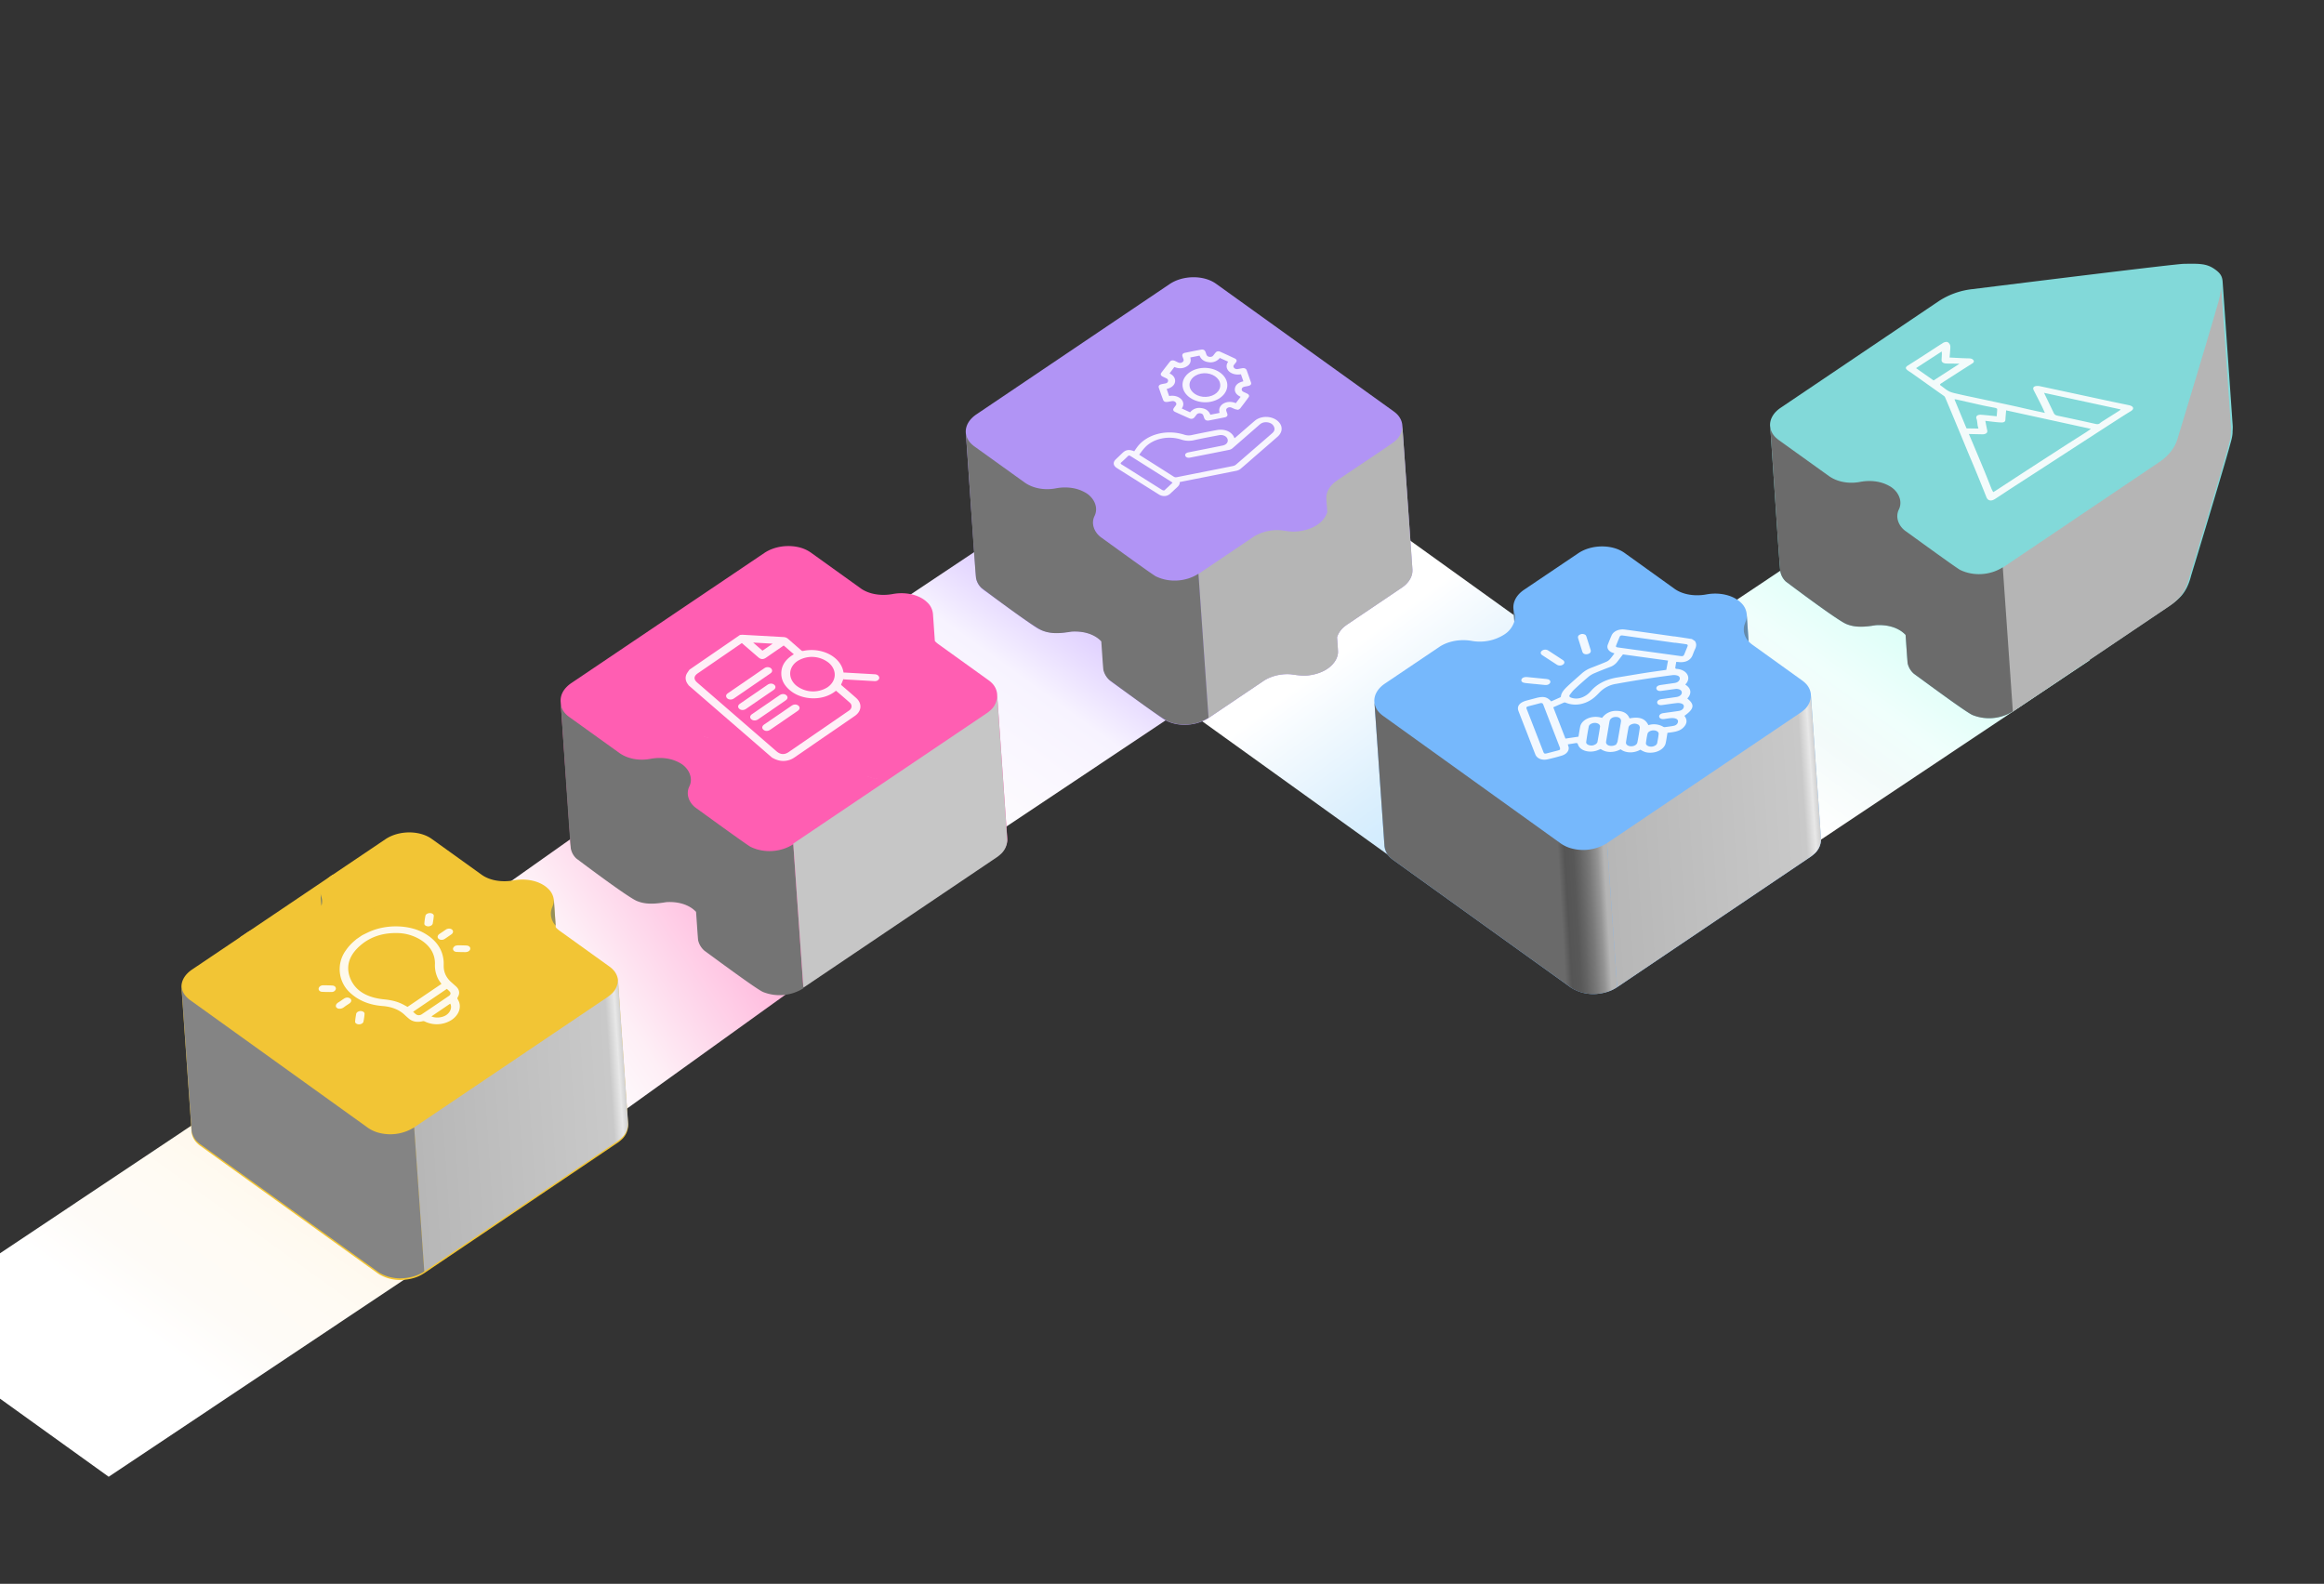 <svg xmlns="http://www.w3.org/2000/svg" width="628" height="428" fill="none">
  <rect width="100%" height="100%" fill="#333333" stroke="none"/>
  <g clip-path="url(#a)">
    <path fill="url(#b)" d="m29.38 399.07-57.72-41.48 108.97-72.71 57.72 41.48-108.97 72.7Z"/>
    <path fill="url(#c)" d="M140.6 320.3 112.8 256l87.82-62.11 60.49 39.78-120.52 86.63Z"/>
    <path fill="url(#d)" d="m310.6 184.67 63.42-43.65 81.2 58.35-57.85 47.66-86.76-62.36Z"/>
    <path fill="url(#e)" d="m228.16 252.59-57.72-41.48 108.96-72.7 57.72 41.47-108.97 72.71Z"/>
    <path fill="#5B6D75" d="m185.13 171.23-.25-3.5a3 3 0 0 0 .03.25l.01.1a4.35 4.35 0 0 0 .12.52l.04.14.07.25.03.12.03.13.02.15.02.15.02.13v.09c.04.49-.01.98-.14 1.47Z" style="mix-blend-mode:multiply"/>
    <path fill="#B194F5" d="M381.67 154.4c-.1 1.85-1.37 3.41-2.86 4.4l-14.77 9.97c-.26.18-.52.37-.76.57a6.07 6.07 0 0 0-1.97 2.86c.01.26.29 3.9.25 4.03-.01.66-.2 1.3-.48 1.89-1.33 2.6-4.3 3.93-7.08 4.33-1.72.29-3.43.01-5.13-.23-1.52-.13-3.06.03-4.52.46-.9.27-1.78.64-2.6 1.12l-.4.26-14.76 9.96-.34.21c-3.57 2.14-8.73 2.28-12.2-.13l-13.47-9.67a6.96 6.96 0 0 1-1.47-1.47 4.68 4.68 0 0 1-.85-2.34l-.51-7.28c-1.79-1.93-4.52-2.7-7.08-2.73-1.31-.06-2.59.27-3.88.4-2.04.16-4.16-.1-6.03-.99-.74-.16-13.76-9.8-14.72-10.4a6.14 6.14 0 0 1-1.67-1.75 4.59 4.59 0 0 1-.63-1.76c-.03-.19-1.55-21.99-2.32-33-.25-3.51-.41-5.92-.44-6.18v.02c-.13-1.77.83-3.6 2.86-4.97l52.22-35.21c3.6-2.43 9.22-2.47 12.53-.1l48.02 34.5c.38.27.7.56 1 .86.82.89 1.26 1.9 1.33 2.94v-.03l2.73 38.93v.53Z"/>
    <path fill="#B5B5B5" d="M381.67 154.4v-.52l-2.73-38.93a5.27 5.27 0 0 1-1.92 4.2c-.63.7-15.73 10.56-16.47 11.27-1.1.93-2 2.23-2.13 3.7-.08.43.23 3.76.24 4.27-1.15 3.55-5.27 5.12-8.73 5.25-1.27.08-2.53-.2-3.79-.35a12.31 12.31 0 0 0-6.84 1.43c-.23.13-.45.26-.67.41l-14.77 9.96 2.72 38.93 14.78-9.96.4-.25c.8-.5 1.68-.86 2.59-1.13 1.46-.43 3-.59 4.52-.46 1.7.24 3.41.52 5.13.23 2.78-.4 5.75-1.73 7.08-4.33.28-.59.47-1.23.48-1.88.03-.14-.24-3.78-.26-4.04a6.05 6.05 0 0 1 1.97-2.85c.25-.2.5-.4.77-.58l14.77-9.96c1.5-1 2.76-2.56 2.86-4.4Z" style="mix-blend-mode:multiply"/>
    <path fill="#747474" d="M326.58 193.97a12.07 12.07 0 0 1-10.8 1.03c-1.54-.52-14.4-10.1-15.9-11.16a5.26 5.26 0 0 1-1.7-2.74c-.07.19-.56-7.63-.59-7.79-2.03-2.14-5.2-2.82-8.06-2.62-2.61.42-5.34.75-7.86-.29-2.23-.82-14.48-10.04-16.46-11.53a4.97 4.97 0 0 1-1.44-2.59c-.23-.65-2.64-38.68-2.78-39.32a4.92 4.92 0 0 0 1.6 3.08c.22.22.47.42.72.6l13.58 9.75c2.35 1.65 5.39 2.09 8.18 1.62 2.68-.55 5.6-.34 8.03 1 2.3 1.18 3.9 3.95 2.66 6.45-.99 2.04-.07 4.37 1.73 5.72.65.45 14.52 10.57 14.94 10.61 3.58 1.72 8.1 1.4 11.42-.75l2.73 38.93Z" style="mix-blend-mode:multiply"/>
    <path fill="url(#f)" d="m455.74 251.13-57.72-41.48 108.96-72.7 57.72 41.48-108.96 72.7Z"/>
    <path fill="#82D9D9" d="m588.35 162.1-.05.05.05-.05ZM587.34 162.93a.43.43 0 0 1-.04.03l.04-.03ZM588.3 162.15l-.09.07.09-.07ZM587.3 162.96l-.14.1.14-.1Z"/>
    <path fill="#82D9D9" d="M603.3 116.8c-.03 1.4-.54 2.82-.9 4.21-.86 3.06-1.77 6.14-2.68 9.2-2.5 8.43-5.05 16.88-7.61 25.28-.62 2.46-1.61 4.7-3.53 6.4-.6.55-1.23 1.06-1.91 1.52l-42.74 28.82a12.07 12.07 0 0 1-10.81 1.03c-1.54-.52-14.4-10.1-15.9-11.16a5.25 5.25 0 0 1-1.7-2.74c-.07.19-.56-7.63-.59-7.8-2.03-2.13-5.2-2.81-8.06-2.6-2.62.4-5.34.74-7.86-.3-2.23-.82-14.48-10.04-16.46-11.53a4.98 4.98 0 0 1-1.44-2.59c-.22-.63-2.5-36.37-2.76-39.15v-.03l-.01-.06-.01-.08v.04c-.18-1.8.78-3.68 2.85-5.07l42.78-28.85a20.7 20.7 0 0 1 8.96-3.2c14.5-1.8 54.84-6.8 57.14-6.84 4.43-.08 6.29-.09 8.52 1.52.43.3.77.6 1.04.88.65.7.91 1.41.98 2.36l2.73 38.93c.04.57 0 1.1-.04 1.82Z"/>
    <path fill="#B5B5B5" d="M602.82 117.2c-.02 1.39-.53 2.82-.9 4.21a684.6 684.6 0 0 1-2.67 9.2 3748.6 3748.6 0 0 1-7.61 25.28c-.62 2.46-1.62 4.69-3.53 6.4a14.9 14.9 0 0 1-1.91 1.52l-42.75 28.81-2.72-38.93 42.74-28.81c.3-.21.6-.42.9-.65 1.1-.86 2.08-1.88 2.85-3.06.99-1.46 1.28-2.95 1.83-4.67l1.4-4.63a3507.1 3507.1 0 0 0 7.96-26.63c.84-3.14 1.92-5.68 1.72-8.78l2.73 38.93c.03.57 0 1.1-.03 1.81Z" style="mix-blend-mode:multiply"/>
    <path fill="#6B6B6B" d="M543.93 192.23a12.06 12.06 0 0 1-10.81 1.03c-1.54-.52-14.4-10.1-15.9-11.16a5.26 5.26 0 0 1-1.7-2.74c-.06.2-.56-7.63-.59-7.79-2.03-2.14-5.2-2.82-8.06-2.62-2.61.42-5.34.75-7.86-.29-2.22-.82-14.48-10.04-16.46-11.53a4.97 4.97 0 0 1-1.44-2.59c-.22-.64-2.64-38.68-2.78-39.31a4.92 4.92 0 0 0 1.6 3.08c.22.2.47.4.72.6l13.58 9.74c2.35 1.65 5.39 2.09 8.18 1.62 2.68-.55 5.6-.34 8.03 1 2.3 1.17 3.9 3.95 2.66 6.45-.98 2.04-.07 4.37 1.73 5.72.65.45 14.52 10.57 14.94 10.61 3.58 1.72 8.1 1.4 11.43-.75l2.72 38.93Z" style="mix-blend-mode:multiply"/>
    <g fill="#fff" opacity=".9">
      <path d="M306.5 121.95c.29-.42.55-.82.84-1.2 2.61-3.42 7.88-4.8 12.7-3.28a3.7 3.7 0 0 0 1.98.1c2.24-.48 4.49-.92 6.74-1.35 1.89-.36 3.62.23 4.48 1.5.14.2.23.43.36.7l.4-.32c1.69-1.46 3.35-2.92 5.05-4.37 1.95-1.66 5.35-1.33 6.78.65.83 1.15.61 2.57-.59 3.62-2.03 1.78-4.07 3.55-6.12 5.32-1.3 1.14-2.59 2.28-3.92 3.4-.27.22-.67.4-1.06.49-4.9.99-9.82 1.96-14.73 2.93l-.63.13c.08.67-.38 1.13-.9 1.6-.56.5-1.1 1.03-1.66 1.54-.84.77-2.04.85-3.07.21-3.77-2.37-7.55-4.74-11.31-7.12-1.06-.67-1.17-1.56-.32-2.38l1.8-1.72c.92-.88 1.78-1.01 3.17-.45Zm1.33.93c3.15 2 6.25 3.95 9.33 5.92.3.19.54.21.89.14 5.06-1.01 10.12-2 15.18-3.02.27-.06.56-.2.75-.36 2.11-1.81 4.2-3.64 6.3-5.46 1.2-1.03 2.4-2.06 3.57-3.1.68-.61.7-1.3.23-2-.4-.6-1.28-.96-2.2-.9-.67.05-1.15.32-1.57.7l-7.22 6.3c-.23.2-.55.38-.87.45-3.53.72-7.06 1.41-10.59 2.1-.67.14-1.17-.06-1.33-.48-.15-.43.16-.78.83-.93l.4-.08c2.84-.56 5.7-1.12 8.54-1.7.3-.05.6-.12.86-.24.8-.38 1.06-1.14.67-1.82-.35-.61-1.27-.97-2.15-.8-2.25.43-4.52.84-6.74 1.34a6.3 6.3 0 0 1-3.52-.16c-3.54-1.14-7.54-.25-9.76 2.1-.6.62-1.06 1.31-1.6 2Zm9.02 7.56-.29-.22-11.1-7c-.28-.17-.46-.16-.68.05-.56.55-1.12 1.1-1.72 1.62-.31.26-.32.41.07.65 1.88 1.16 3.74 2.34 5.6 3.52l5.35 3.37c.14.08.49.14.55.09.76-.68 1.48-1.37 2.23-2.08ZM334.58 110.74c-.27-.05-.55-.08-.79-.16-.33-.11-.64-.27-.95-.4a1.16 1.16 0 0 0-1.07.01c-.36.2-.49.48-.4.8.07.29.2.57.28.85.15.48-.08.81-.7.94a403 403 0 0 1-4.24.84c-.64.12-1.07-.08-1.27-.57-.1-.25-.18-.51-.27-.77-.12-.34-.4-.54-.87-.6-.46-.04-.76.11-.99.4-.18.23-.35.48-.55.71-.32.38-.82.5-1.34.27-1.3-.57-2.58-1.15-3.86-1.74-.55-.26-.66-.62-.35-1.06.16-.25.35-.48.53-.72.2-.29.18-.57-.06-.83-.25-.28-.62-.38-1.04-.31-.38.06-.74.15-1.1.2-.61.1-1.06-.06-1.22-.51-.42-1.11-.81-2.23-1.19-3.35-.14-.44.14-.77.7-.91.37-.09.74-.15 1.1-.22.42-.09.65-.3.7-.62.06-.3-.07-.57-.44-.75l-.97-.46c-.58-.29-.7-.64-.37-1.09.73-.96 1.48-1.93 2.23-2.88.36-.46.84-.54 1.45-.27l.8.39c.37.17.75.2 1.1-.01.37-.21.5-.5.38-.84-.09-.26-.19-.51-.27-.77-.15-.48.06-.84.66-.97 1.44-.3 2.9-.59 4.35-.86.61-.1 1 .11 1.2.6l.26.73c.12.34.39.57.85.62.46.05.8-.1 1.03-.4.18-.24.36-.48.56-.71.33-.4.8-.5 1.33-.25 1.3.59 2.6 1.18 3.88 1.79.54.25.65.64.34 1.06l-.54.68c-.22.27-.2.56.03.82.25.27.62.38 1.05.3l1.05-.2c.68-.12 1.13.07 1.31.57l1.14 3.24c.17.5-.08.81-.72.96-.33.08-.67.13-1 .2-.44.1-.71.3-.77.67-.05.34.14.58.52.76.3.14.63.28.93.44.52.25.67.63.38 1.02-.73 1-1.48 2-2.24 2.98-.12.14-.34.24-.56.39ZM321.64 96.6c.29 1.01.02 1.87-1.05 2.47-1.05.6-2.2.55-3.25.1l-1.3 1.75c2 .82 2.27 3.46-.78 4.2l.67 1.9c2.62-.49 4.76 1.47 3.41 3.37l2.26 1.03a3.12 3.12 0 0 1 2.94-1.15c1.34.14 2.14.8 2.53 1.8l2.12-.42.38-.1c-.66-2.12 1.94-3.65 4.38-2.6l1.3-1.72c-1.09-.51-1.7-1.26-1.54-2.27.16-1.03 1.02-1.63 2.28-1.92l-.66-1.9c-2.77.48-4.78-1.54-3.45-3.4l-2.26-1.01a3.15 3.15 0 0 1-2.94 1.15c-1.34-.14-2.14-.8-2.54-1.78l-2.5.5Z"/>
      <path d="M324.04 99.55c3.2-.62 6.52.87 7.4 3.34.89 2.48-1.05 5.05-4.29 5.68-3.17.63-6.53-.9-7.39-3.35-.88-2.52 1.01-5.02 4.28-5.67Zm5.57 3.72c-.6-1.7-2.88-2.75-5.07-2.32-2.23.44-3.56 2.18-2.96 3.9.6 1.71 2.89 2.75 5.12 2.3 2.22-.45 3.5-2.17 2.9-3.88Z"/>
    </g>
    <path fill="#fff" d="M526.82 96.61c1.9.1 3.53.2 5.17.23.62 0 1.01.16 1.26.47.26.33.12.65-.3.91-1.55.98-3.09 1.96-4.62 2.95-1.28.81-2.53 1.63-3.8 2.44-.34.22-.39.39-.03.63.74.5 1.37 1.1 2.2 1.52.72.35 1.65.53 2.52.73 1.7.4 3.41.75 5.12 1.11 3.17.68 6.34 1.35 9.5 2.04 1.59.34 3.16.72 4.74 1.07 1.31.3 2.63.57 4 .87-.32-.7-.6-1.35-.91-1.98-.69-1.36-1.38-2.73-2.09-4.1-.22-.41-.28-.85.28-1.09.33-.14.94-.14 1.36-.05 3.7.78 7.4 1.59 11.1 2.38l8.31 1.79 4.64.96c1.26.26 1.56.99.53 1.62-2.2 1.33-4.31 2.73-6.45 4.1l-5.44 3.52-7.4 4.8-5.32 3.45-7.58 4.9c-1.52.99-3 2-4.54 2.98-1.06.67-1.93.44-2.3-.52-.83-2.1-1.68-4.2-2.55-6.31-.77-1.9-1.58-3.78-2.37-5.66-1.06-2.56-2.1-5.11-3.17-7.66a1013 1013 0 0 0-1.55-3.74c-.52-1.22-1.02-2.45-1.56-3.67-.08-.19-.35-.35-.55-.5l-1.87-1.32-6.47-4.6c-.4-.28-.83-.53-1.21-.82-.65-.5-.6-.85.11-1.3a671.8 671.8 0 0 0 4.4-2.81c1.71-1.1 3.39-2.23 5.12-3.31.26-.17.85-.3 1.1-.22.34.12.6.46.72.73.14.32.11.67.1 1-.05.84-.13 1.67-.2 2.46Zm15.28 14.28c-.07.88-.15 1.74-.2 2.61-.04.46-.4.68-1.06.66-.5-.01-1-.05-1.49-.1-.95-.1-1.9-.22-2.87-.34.18.92.34 1.77.52 2.61.14.62-.4 1.05-1.32 1.03l-3.65-.08.81 1.88c1.1 2.63 2.22 5.26 3.3 7.9.7 1.67 1.34 3.36 2.02 5.04.12.29.3.56.45.88l.55-.31 6.53-4.27 5.55-3.6 7.43-4.8 4.96-3.15c.45-.29.87-.6 1.37-.96l-22.9-5Zm10.25-4.73c.9 1.87 1.77 3.65 2.62 5.44.18.38.48.62 1.08.74 3.41.72 6.83 1.45 10.22 2.22.6.13.93.04 1.26-.26.1-.1.25-.2.39-.3l4.85-3.07c.11-.08.18-.19.28-.3l-20.7-4.47Zm-12.8 6.34c.06-.69.13-1.33.14-1.97 0-.1-.3-.25-.5-.3-1.18-.24-2.39-.45-3.57-.71l-7-1.58c-.13-.03-.28-.02-.48-.03l3.26 7.85 3.23.05c-.1-.33-.17-.57-.22-.82-.05-.27-.06-.54-.1-.8-.06-.34-.07-.68-.2-1-.3-.72.25-1.2 1.35-1.1 1.39.1 2.76.27 4.1.4Zm-10.08-14.2-.8-.03c-.93-.02-1.85 0-2.76-.04-.8-.03-1.28-.4-1.25-.93l.08-1.56c.01-.2-.02-.41-.04-.76l-6.94 4.5 4.75 3.33 6.97-4.5Z" opacity=".9"/>
    <path fill="#76B8FC" d="M489.35 187.74v-.05a4.75 4.75 0 0 0-1.33-2.91c-.29-.3-.62-.6-1-.87l-13.47-9.68c-.37-.26-.7-.55-.98-.85l-.05-.06-.5-7.2v.05a4.79 4.79 0 0 0-1.36-3.1c-.3-.3-.63-.6-1.02-.88-2.24-1.6-5.52-2.13-8.54-1.56-3.16.59-6.44.04-8.62-1.53L439 149.42c-3.32-2.38-8.93-2.34-12.53.09l-14.66 9.88c-2 1.36-3 3.22-2.85 5.08l.24 3.49a6.4 6.4 0 0 1-2.75 3.53 12.3 12.3 0 0 1-8.75 1.7c-3.08-.55-6.43.05-8.8 1.65l-14.66 9.88c-2.03 1.37-3 3.21-2.85 4.98v-.02l2.72 38.9a4.76 4.76 0 0 0 .13.77c.2.8.64 1.54 1.2 2.14.3.31.63.6 1 .87l48.02 34.49a11.28 11.28 0 0 0 7.44 1.69c1.11-.13 2.22-.4 3.26-.81.64-.26 1.25-.59 1.83-.97l52.22-35.2c.38-.26.72-.54 1.05-.84a5.3 5.3 0 0 0 1.82-3.82c0-.25-2.63-37.5-2.74-39.15Zm-80.34-22.94-.01-.09.02.13v-.04Z"/>
    <path fill="url(#g)" d="M492.09 226.9c0-.26-2.73-38.93-2.74-39.21a5.23 5.23 0 0 1-1.8 4.1c-.34.3-.68.58-1.06.83l-52.22 35.21 2.73 38.93 52.22-35.2c.38-.26.72-.54 1.05-.84a5.31 5.31 0 0 0 1.82-3.82Z" style="mix-blend-mode:multiply"/>
    <path fill="url(#h)" d="M434.27 227.83a12.1 12.1 0 0 1-9.06 1.57 9.39 9.39 0 0 1-3.47-1.48l-48.01-34.48a6.7 6.7 0 0 1-1-.87 4.67 4.67 0 0 1-1.33-2.91l2.72 38.93a4.99 4.99 0 0 0 1.33 2.91c.3.3.62.6 1 .87l48.02 34.48c.15.11.31.22.48.32a11.27 11.27 0 0 0 6.95 1.37 12.3 12.3 0 0 0 3.27-.81c.64-.27 1.25-.59 1.83-.97l-2.73-38.93Z" style="mix-blend-mode:multiply"/>
    <path fill="#5B6D75" d="m409.21 167.96-.24-3.5c0 .09.01.17.03.25l.01.1.09.41.03.12.04.13.07.25.03.12c0 .05.02.09.03.13l.02.15.02.15.01.13.01.08v.01c.03.5-.02.98-.15 1.47Z" style="mix-blend-mode:multiply"/>
    <path fill="#5B6D75" d="M472.02 166.1c.02.45.22 3.28.5 7.22a4.8 4.8 0 0 1-1.29-2.76v-.14a3.75 3.75 0 0 1 0-.66 4.1 4.1 0 0 1 .06-.48v-.02l.07-.3v-.02l.27-.75.18-.5.06-.19a4.63 4.63 0 0 0 .15-1.4Z" opacity=".6" style="mix-blend-mode:multiply"/>
    <g fill="#fff" opacity=".9">
      <path d="M452.43 171.97h-.17c-2.93-.42-12.23-1.73-13.23-1.85-1.57-.2-3.04.46-3.54 1.59-.37.83-.7 1.67-1.03 2.51-.34.92.2 1.78 1.33 2.18l.48.16c-.43.55-.8 1.1-1.26 1.6-.24.27-.6.53-.99.69-1.34.57-2.72 1.1-4.09 1.63a8 8 0 0 0-2.45 1.47c-1.24 1.11-2.51 2.2-3.72 3.33-.96.9-1.87 1.81-1.97 2.95-.01.07-.08.17-.17.21l-2.45 1.1c-1.13-1.24-2.06-1.44-4.14-.9l-2.48.66c-1.92.5-2.73 1.54-2.21 2.87.72 1.88 1.46 3.76 2.2 5.65.78 2.02 1.55 4.04 2.35 6.06.42 1.08 1.79 1.65 3.28 1.32 1.3-.29 2.6-.63 3.86-1.01 1.34-.4 2.08-1.42 1.83-2.38l-.2-.66 2.11-.34c.4-.06.54.06.63.34.52 1.8 3.35 2.52 5.66 1.45l.47-.2c.7.48 1.53.79 2.57.8a5.66 5.66 0 0 0 2.82-.72c.7.53 1.54.8 2.57.83a5.5 5.5 0 0 0 2.78-.72c.93.58 1.62.8 2.52.81 2.11.06 4-1.06 4.32-2.6.2-.91.32-1.83.48-2.77 1.6-.19 3.22-.33 4.3-1.43 1.07-1.07 1.08-2.13.28-3.16 2.65-1.88 2.84-3.03.78-4.68.58-.63.9-1.3.8-2.03-.11-.72-.63-1.28-1.33-1.72.03-.06.03-.09.06-.11 1.73-1.85.22-4.02-2.48-4.15-.12 0-.32-.16-.3-.24.06-.54.17-1.09.27-1.66l.48.04c1.92.24 3.32-.4 3.9-1.78.21-.53.4-1.07.65-1.6.4-.8.52-1.57-.01-2.3l-.8-.52c-1.6-.25-3.17-.5-4.76-.72Zm-30.9 30.1c.07.17.02.36.01.53-.24.09-.4.16-.56.2l-2.92.76c-.63.17-.82.1-.99-.34l-4.52-11.63c-.18-.47-.08-.59.6-.77.98-.26 1.95-.5 2.93-.77.5-.14.79-.05.93.31 1.5 3.91 3.02 7.81 4.53 11.72Zm9.82-1.07c-.61.43-1.17.55-1.77.41-.62-.14-1.02-.46-.95-.94.2-1.4.42-2.79.7-4.18.12-.55.91-.95 1.67-.94.78.01 1.44.45 1.37 1.02-.2 1.38-.45 2.76-.7 4.14-.04.2-.26.4-.32.49Zm5.4.18a2.5 2.5 0 0 1-1.86.33c-.6-.16-.96-.56-.89-1.07.13-.86.29-1.71.43-2.57.17-.97.32-1.95.5-2.93.13-.75.83-1.22 1.75-1.2.9 0 1.47.53 1.35 1.26-.3 1.78-.6 3.56-.92 5.34-.05.28-.24.56-.37.84Zm3.99.49c-.84-.02-1.45-.48-1.36-1.1.2-1.33.44-2.66.68-3.99.09-.46.49-.78 1.12-.95.58-.16 1.09-.07 1.7.3.05.14.28.43.24.71-.18 1.33-.4 2.66-.66 3.98-.12.63-.88 1.06-1.72 1.05Zm7.47-3.33c-.08.84-.25 1.68-.41 2.52-.04.18-.23.35-.3.46-.57.39-1.11.53-1.73.41-.59-.11-1.05-.48-1-.92.1-.84.23-1.68.43-2.52.13-.56.92-.94 1.69-.92.74.02 1.38.43 1.32.97Zm5.65-14.67c-.21.49-.67.8-1.37.9l-3.64.52c-.26.04-.54.1-.76.2-.45.22-.61.62-.44.96.17.35.6.53 1.2.46 1.17-.15 2.33-.32 3.49-.48l.45-.06c.89-.07 1.6.3 1.67.88.07.6-.5 1.15-1.37 1.29-1.16.18-2.32.33-3.48.5-.25.03-.5.05-.74.1-.7.12-1.13.5-1.06.95.06.46.57.73 1.29.64 1.35-.18 2.7-.4 4.05-.54.42-.05.92.01 1.27.15.55.2.7.62.53 1.08-.18.5-.65.8-1.34.9-1.28.2-2.55.36-3.82.54l-.46.07c-.63.13-1.02.5-.98.92.05.43.56.73 1.22.66.68-.07 1.37-.22 2.05-.26.41-.03.88.02 1.23.15.52.2.69.6.54 1.04-.14.46-.55.8-1.19.91-.76.15-1.55.24-2.33.34a.63.63 0 0 1-.36-.06 4.97 4.97 0 0 0-4.07-.47c-.86-1.8-2.43-2.35-5.1-1.83-.47-1.2-1.5-1.99-3.38-2.02a4.57 4.57 0 0 0-4.03 1.88l-.36-.09c-2.46-.66-5.19.54-5.57 2.47-.18.92-.31 1.84-.46 2.7l-3.52.52-3.29-8.46 2.85-1.26a.72.72 0 0 1 .45-.01c2.75 1.17 5.8.36 7.95-1.53.48-.42.9-.86 1.33-1.3a7.85 7.85 0 0 1 4.4-2.23 285.39 285.39 0 0 1 15.25-2.36c.44-.06.96 0 1.34.13.56.18.74.67.56 1.1Zm-3.59-2.65c-1.86.27-3.82.52-5.77.83-2.48.39-4.96.82-7.44 1.22-3.1.5-5.5 1.74-7.2 3.72a5.98 5.98 0 0 1-2.18 1.6c-1.05.45-2.09.5-3.12.14-.46-.16-.61-.42-.36-.76.38-.52.77-1.05 1.27-1.52a102.1 102.1 0 0 1 3.88-3.45 6.58 6.58 0 0 1 1.61-.92c1.33-.57 2.68-1.1 4.04-1.61a4.33 4.33 0 0 0 2-1.4l1.56-2.03 12.18 1.67-.47 2.51Zm5.73-6.32-.88 2.15c-.18.42-.4.52-1 .44l-16.84-2.32c-.61-.08-.7-.2-.53-.64l.86-2.12c.2-.46.37-.55 1-.46l13.8 1.93c.13.01.26.02.38.01l2.65.37c.6.08.72.21.56.63ZM422.37 179.58c.5-.36.48-.86-.06-1.22l-1.96-1.29c-.66-.42-1.3-.86-1.97-1.28a1.5 1.5 0 0 0-1.7.05c-.46.36-.45.85.07 1.2 1.3.86 2.62 1.71 3.94 2.57.52.33 1.2.32 1.68-.03Z"/>
      <path d="M414.75 184.83c.93.1 1.86.2 2.8.28.58.05 1.06-.16 1.29-.51.22-.36.14-.67-.32-.98-.12-.03-.33-.1-.56-.13l-5.3-.53c-.77-.08-1.38.2-1.53.67-.16.48.23.85 1 .94.87.1 1.75.18 2.62.27ZM429.01 176.77c.67-.16.99-.59.82-1.14-.37-1.21-.76-2.43-1.15-3.64-.06-.18-.19-.34-.24-.42-.48-.3-.93-.33-1.41-.14-.5.2-.73.56-.6 1l1.17 3.72c.17.53.74.77 1.41.62Z"/>
    </g>
    <path fill="#FF5EB2" fill-rule="evenodd" d="m271.65 218.98-.57-8.14-1.63-23.25v.02-.02l-.02-.24a4.8 4.8 0 0 0-1.31-2.68 6.6 6.6 0 0 0-1-.86l-13.56-9.75a6.6 6.6 0 0 1-.89-.78l-.05-.06-.5-7.2v.05a4.8 4.8 0 0 0-1.36-3.1c-.3-.3-.63-.6-1.01-.88-2.25-1.61-5.53-2.13-8.55-1.56-3.1.57-6.33.05-8.51-1.46l-13.58-9.75a9.47 9.47 0 0 0-3.62-1.52c-1.23-.25-2.54-.3-3.82-.17-1.84.2-3.63.8-5.1 1.78l-52.22 35.2c-1.8 1.23-2.76 2.81-2.85 4.4-.02.19-.01.38 0 .58v-.01m0 0 1.13 16.22 1.12 15.91.47 6.77a4.99 4.99 0 0 0 1.33 2.91c.3.3.63.6 1 .87h.01c.34.21 2.02 1.43 4.13 2.97 4.2 3.04 10.1 7.32 10.58 7.43 1.87.89 4 1.15 6.04.98.45-.04.9-.1 1.36-.18.83-.12 1.66-.25 2.5-.21 2.58.03 5.3.8 7.1 2.73l.5 7.28.02.21c.1.77.39 1.5.83 2.13a6.04 6.04 0 0 0 1.48 1.47l13.47 9.68c3.47 2.4 8.62 2.26 12.19.13l.34-.22 14.77-9.96a9.72 9.72 0 0 1 .49-.3l.75-.53c.27-.2.55-.4.82-.57l22.05-15.23.18.26 13.17-8.88a7.83 7.83 0 0 0 1.66-1.5 5.06 5.06 0 0 0 1.2-2.9v-.53l-.54-7.54" clip-rule="evenodd"/>
    <path fill="#747474" d="M217.09 267.07a12.06 12.06 0 0 1-10.81 1.03c-1.54-.52-14.4-10.1-15.9-11.17a5.26 5.26 0 0 1-1.7-2.73c-.06.19-.56-7.63-.59-7.79-2.03-2.14-5.2-2.82-8.06-2.62-2.61.42-5.34.75-7.86-.29-2.22-.82-14.48-10.04-16.46-11.53a4.97 4.97 0 0 1-1.44-2.59c-.22-.64-2.64-38.68-2.78-39.32a4.92 4.92 0 0 0 1.6 3.08c.22.22.47.42.72.6l13.58 9.75c2.35 1.65 5.39 2.09 8.18 1.61 2.68-.54 5.6-.33 8.03 1.01 2.3 1.17 3.9 3.95 2.66 6.45-.98 2.04-.07 4.37 1.73 5.72.65.45 14.52 10.57 14.94 10.61 3.58 1.72 8.1 1.4 11.43-.75l2.72 38.93Z" style="mix-blend-mode:multiply"/>
    <path fill="#C6C6C6" d="M272.19 227.04c0-.26-2.73-38.93-2.74-39.21a5.23 5.23 0 0 1-1.8 4.1c-.33.3-.68.58-1.05.83l-52.23 35.2 2.73 38.94 52.22-35.21c.38-.25.72-.53 1.05-.83a5.3 5.3 0 0 0 1.82-3.82Z" style="mix-blend-mode:multiply"/>
    <g fill="#fff" opacity=".9">
      <path d="m208.67 204.77-22.6-19.58c-.03-.06-.05-.12-.1-.17-.65-.83-.87-1.72-.54-2.63.18-.5.57-.94.87-1.42l13.65-9.38c.28-.02.55-.07.83-.05l10.94.61c.48.03.86.17 1.2.46l3.6 3.14c.16.14.28.19.54.14 5.03-1.05 10.08 1.57 10.84 5.62l.06.24h.45l7.9.45c.48.02.87.16 1.11.49.23.31.25.64 0 .94-.26.32-.65.46-1.15.43l-7.98-.46c-.14 0-.29-.05-.4-.07-.19.47-.33.88-.53 1.27-.1.18-.07.29.1.43a394.8 394.8 0 0 1 3.75 3.25c.27.23.52.49.72.76 1.03 1.45.66 3.12-.93 4.22-3.02 2.09-6.06 4.17-9.1 6.25-2.43 1.68-4.87 3.37-7.32 5.04a5.22 5.22 0 0 1-4.84.51c-.38-.12-.71-.33-1.07-.5Zm-8.2-31-.38.26-11.53 7.92c-1.12.77-1.16 1.63-.14 2.51l21.45 18.6c1.03.88 2.13.94 3.25.17l16.1-11.07.33-.23c.69-.54.76-1.45.1-2.04-1.21-1.08-2.46-2.14-3.7-3.2l-.07-.02c-3.56 2.92-9.16 2.5-12.25 0-1.56-1.25-2.43-2.72-2.5-4.43-.1-2.29 1.1-4.09 3.39-5.44l-2.74-2.37-.34.23-4.49 3.1c-.72.48-1.36.45-2.01-.11l-4.16-3.6-.32-.28Zm23.5 5.36a7.31 7.31 0 0 0-8.54-.45c-2.41 1.67-2.55 4.61-.3 6.55a7.34 7.34 0 0 0 8.47.5c2.47-1.7 2.64-4.64.37-6.6Zm-15.18-5.19-5.27-.3 2.52 2.19 2.75-1.89Z"/>
      <path d="m201.61 183.96 4.96-3.41c.71-.49 1.74-.28 2.02.4.16.4 0 .74-.4 1.02l-5.05 3.47-4.87 3.34c-.73.5-1.81.24-2.03-.48-.12-.4.06-.7.44-.96l4.93-3.38ZM205.32 189l-3.72 2.56c-.6.41-1.33.41-1.81 0-.5-.42-.42-1 .17-1.4l7.47-5.13c.6-.41 1.33-.4 1.81.03.47.4.4.97-.17 1.37l-3.75 2.57ZM208.55 191.85l-3.7 2.54c-.6.4-1.32.4-1.81-.01-.49-.42-.42-.99.18-1.4l7.47-5.13c.59-.4 1.33-.4 1.81.03.47.42.4.98-.18 1.37-1.25.87-2.51 1.74-3.78 2.6ZM210.24 193.22l3.69-2.53c.6-.42 1.33-.41 1.82 0 .48.42.42.99-.18 1.4l-7.47 5.13c-.59.4-1.33.4-1.81-.03-.48-.42-.4-.98.2-1.4l3.75-2.57Z"/>
    </g>
    <path fill="#F2C535" d="M167.01 265.02v-.06a4.75 4.75 0 0 0-1.33-2.9c-.29-.31-.62-.6-1-.87l-13.47-9.68c-.37-.27-.7-.55-.98-.86l-.05-.05-.5-7.2v.05a4.8 4.8 0 0 0-1.36-3.1c-.3-.3-.63-.6-1.01-.88-2.25-1.61-5.53-2.13-8.55-1.56-3.16.58-6.44.03-8.62-1.54l-13.47-9.67c-3.32-2.38-8.93-2.34-12.53.09l-14.66 9.88c-2 1.35-3 3.22-2.85 5.08l.25 3.49a6.4 6.4 0 0 1-2.76 3.53 12.3 12.3 0 0 1-8.75 1.7c-3.08-.55-6.43.05-8.8 1.65L51.9 262c-2.03 1.37-3 3.2-2.85 4.98v-.02l2.72 38.9a4.98 4.98 0 0 0 1.34 2.91c.28.3.62.6 1 .87l48 34.49.49.31a11.28 11.28 0 0 0 6.95 1.37c1.12-.12 2.23-.38 3.27-.8.64-.27 1.25-.59 1.83-.97l52.22-35.21c.38-.25.72-.53 1.05-.83a5.3 5.3 0 0 0 1.82-3.82c0-.26-2.63-37.5-2.74-39.16Zm-80.34-22.94-.01-.1.02.14v-.04Z"/>
    <path fill="#F2C535" d="m64.85 253.28 25.07-16.9 18.05 5.13-35.38 21.53-7.74-9.77Z"/>
    <path fill="url(#i)" d="M169.74 303.72c.01-.26-2.73-38.93-2.74-39.2a5.24 5.24 0 0 1-1.8 4.1c-.33.3-.68.57-1.05.83l-52.23 35.2 2.73 38.93 52.22-35.2c.38-.26.72-.53 1.05-.84a5.3 5.3 0 0 0 1.82-3.82Z" style="mix-blend-mode:multiply"/>
    <path fill="#848484" d="M111.92 304.65a12.1 12.1 0 0 1-9.06 1.58 9.4 9.4 0 0 1-3.47-1.49l-48.01-34.48c-.38-.27-.71-.56-1-.87-.57-.6-1-1.34-1.21-2.14v-.01c-.06-.25-.1-.5-.12-.76l2.72 38.93a4.99 4.99 0 0 0 1.33 2.91c.3.3.62.6 1 .87l48.02 34.48c.15.11.31.22.48.32a11.26 11.26 0 0 0 6.95 1.37c1.12-.12 2.23-.39 3.27-.81.64-.26 1.25-.58 1.83-.96l-2.73-38.93Z" style="mix-blend-mode:multiply"/>
    <path fill="#5B6D75" d="m86.86 244.78-.24-3.5c0 .1.01.17.03.26l.01.09a4.32 4.32 0 0 0 .12.53l.04.13.07.25c0 .05.02.09.03.13l.03.13.02.15.02.14.01.13.01.09c.03.5-.02.99-.15 1.48Z" style="mix-blend-mode:multiply"/>
    <path fill="#5B6D75" d="m149.67 242.92.5 7.23a4.8 4.8 0 0 1-1.28-2.76l-.01-.08v-.06a3.82 3.82 0 0 1 .04-1.03l.02-.11v-.02a3 3 0 0 1 .08-.33c.07-.25.16-.5.26-.74a18.93 18.93 0 0 0 .24-.7c.11-.42.16-.87.15-1.32v-.08Z" opacity=".6" style="mix-blend-mode:multiply"/>
    <g fill="#fff" opacity=".9">
      <path d="M97.85 252.74c.66-.32 1.3-.65 1.97-.95 4.7-2.1 10.9-1.91 14.93.44 3.13 1.83 4.84 4.3 5.12 7.41.06.64 0 1.3.05 1.94.13 1.5.83 2.81 2.1 3.9l1.2 1.07c.97.9 1.12 1.91.41 3.05-.06.11-.04.3.03.4 1.23 1.85.5 4.26-1.74 5.69a7.45 7.45 0 0 1-7.15.34.87.87 0 0 0-.55-.07c-1.47.36-2.7.14-3.69-.66-.4-.33-.78-.67-1.15-1.02-1.53-1.46-3.56-2.24-6.05-2.43-3.57-.28-6.44-1.49-8.67-3.53a8.6 8.6 0 0 1-1.25-11.44c.72-1.06 1.6-2.03 2.7-2.9.06-.04.1-.1.16-.16l1.58-1.08Zm21.43 13.14c-.28-.42-.57-.82-.82-1.24a8 8 0 0 1-.92-4.24c0-2.64-1.3-4.8-3.86-6.42a12.3 12.3 0 0 0-6.53-1.84c-3.68-.05-6.92.98-9.54 3.15-3.14 2.6-4.22 5.6-3.07 8.8 1.28 3.52 4.47 5.5 9.26 5.97 1.74.17 3.38.52 4.82 1.23.52.25 1 .53 1.5.8l9.16-6.2Zm-7.66 7.53.22.2c.2.17.38.36.6.51.42.3 1.06.3 1.53-.03 2.45-1.64 4.9-3.3 7.33-4.96.42-.28.57-.7.32-1.04-.23-.31-.57-.58-.86-.87l-9.14 6.2Zm10.04-2.2-5.08 3.45c1.18.54 2.95.37 4.06-.4 1.1-.76 1.56-2.08 1.02-3.05ZM90.81 272.15c-.17-.54.09-.95.69-1.31.5-.3.97-.66 1.46-.98.57-.38 1.28-.38 1.7 0 .42.37.32.91-.24 1.3-.48.34-.99.64-1.45 1-.53.4-1.1.55-1.76.34l-.4-.35ZM90.44 266.5c.35.36.41.67.21 1-.2.34-.55.57-1.02.57-.88.01-1.76 0-2.63-.05-.6-.04-.97-.47-.89-.92.08-.45.57-.83 1.16-.84.85-.01 1.7.01 2.56.06.25 0 .47.14.6.18ZM116.64 250.03c-.47.3-.88.37-1.31.24-.41-.12-.69-.36-.66-.7.05-.7.15-1.4.29-2.1.09-.44.67-.74 1.23-.73.56 0 1.06.33 1.03.76-.05.7-.17 1.42-.3 2.12-.03.17-.22.32-.28.4ZM96.54 273.51c.46-.28.86-.37 1.3-.24.42.12.7.37.67.72-.05.7-.15 1.4-.3 2.1-.08.42-.65.72-1.2.72-.56 0-1.08-.32-1.05-.75.05-.72.18-1.44.3-2.16.04-.15.22-.3.28-.39ZM122.97 255.6c.17-.03.47-.14.76-.14.76-.01 1.5.01 2.25.04.73.03 1.17.43 1.09.94-.08.5-.64.86-1.35.85-.76 0-1.53-.02-2.29-.05-.5-.02-.85-.23-.98-.61-.12-.36.05-.67.52-1.02ZM119.64 251.78l.88-.6c.54-.34 1.24-.32 1.64.03.4.36.34.9-.17 1.27-.6.42-1.2.84-1.82 1.24-.53.35-1.24.33-1.65-.03-.41-.36-.33-.91.2-1.29l.92-.62Z"/>
    </g>
  </g>
  <defs>
    <linearGradient id="b" x1="23.48" x2="89.62" y1="385.66" y2="293.88" gradientUnits="userSpaceOnUse">
      <stop stop-color="#fff"/>
      <stop offset=".26" stop-color="#fff"/>
      <stop offset=".41" stop-color="#FEFBF7"/>
      <stop offset=".58" stop-color="#FFFBF4"/>
      <stop offset=".71" stop-color="#FFF9EE"/>
      <stop offset=".8" stop-color="#FFE8C4"/>
      <stop offset=".89" stop-color="#FFD697"/>
      <stop offset=".97" stop-color="#FFCA79"/>
    </linearGradient>
    <linearGradient id="c" x1="106.34" x2="198.74" y1="264.9" y2="205.5" gradientUnits="userSpaceOnUse">
      <stop stop-color="#fff"/>
      <stop offset=".24" stop-color="#fff"/>
      <stop offset=".43" stop-color="#FEEFF6"/>
      <stop offset=".84" stop-color="#FFB2DA"/>
      <stop offset="1" stop-color="#FE88C6"/>
    </linearGradient>
    <linearGradient id="d" x1="354.07" x2="414.35" y1="152.44" y2="235.28" gradientUnits="userSpaceOnUse">
      <stop stop-color="#fff"/>
      <stop offset=".24" stop-color="#fff"/>
      <stop offset=".6" stop-color="#DBEFFD"/>
      <stop offset=".8" stop-color="#CBEAFF"/>
      <stop offset="1" stop-color="#96D4FE"/>
    </linearGradient>
    <linearGradient id="e" x1="222.25" x2="288.4" y1="239.18" y2="147.41" gradientUnits="userSpaceOnUse">
      <stop stop-color="#fff"/>
      <stop offset=".26" stop-color="#fff"/>
      <stop offset=".41" stop-color="#FCFAFE"/>
      <stop offset=".54" stop-color="#FAF7FF"/>
      <stop offset=".68" stop-color="#F7F3FF"/>
      <stop offset=".79" stop-color="#E9DEFF"/>
      <stop offset=".91" stop-color="#DBC9FE"/>
      <stop offset="1" stop-color="#C1A6F7"/>
    </linearGradient>
    <linearGradient id="f" x1="449.83" x2="515.98" y1="237.72" y2="145.95" gradientUnits="userSpaceOnUse">
      <stop stop-color="#fff"/>
      <stop offset=".24" stop-color="#fff"/>
      <stop offset=".3" stop-color="#fff"/>
      <stop offset=".3" stop-color="#fff"/>
      <stop offset=".5" stop-color="#F3FBFA"/>
      <stop offset=".63" stop-color="#F0FFFC"/>
      <stop offset=".82" stop-color="#DDFFF8"/>
      <stop offset="1" stop-color="#C7F5EC"/>
    </linearGradient>
    <linearGradient id="g" x1="428.97" x2="491.75" y1="229.48" y2="225.34" gradientUnits="userSpaceOnUse">
      <stop stop-color="#B5B5B5"/>
      <stop offset=".94" stop-color="#C9C9C9"/>
      <stop offset=".95" stop-color="#D1D1D1"/>
      <stop offset=".98" stop-color="#E8E8E8"/>
      <stop offset="1" stop-color="#D3D3D3"/>
    </linearGradient>
    <linearGradient id="h" x1="374.31" x2="433.23" y1="230.69" y2="227.26" gradientUnits="userSpaceOnUse">
      <stop stop-color="#6A6A6A"/>
      <stop offset=".79" stop-color="#6A6A6A"/>
      <stop offset=".82" stop-color="#555"/>
      <stop offset=".86" stop-color="#585858"/>
      <stop offset=".89" stop-color="#646464"/>
      <stop offset=".93" stop-color="#787878"/>
      <stop offset=".97" stop-color="#949494"/>
      <stop offset="1" stop-color="#B5B5B5"/>
    </linearGradient>
    <linearGradient id="i" x1="106.62" x2="169.41" y1="306.3" y2="302.16" gradientUnits="userSpaceOnUse">
      <stop stop-color="#B5B5B5"/>
      <stop offset=".94" stop-color="#C9C9C9"/>
      <stop offset=".95" stop-color="#D1D1D1"/>
      <stop offset=".98" stop-color="#E8E8E8"/>
      <stop offset="1" stop-color="#D3D3D3"/>
    </linearGradient>
    <clipPath id="a">
      <path fill="#fff" d="M0 0h628v428H0z"/>
    </clipPath>
  </defs>
</svg>
